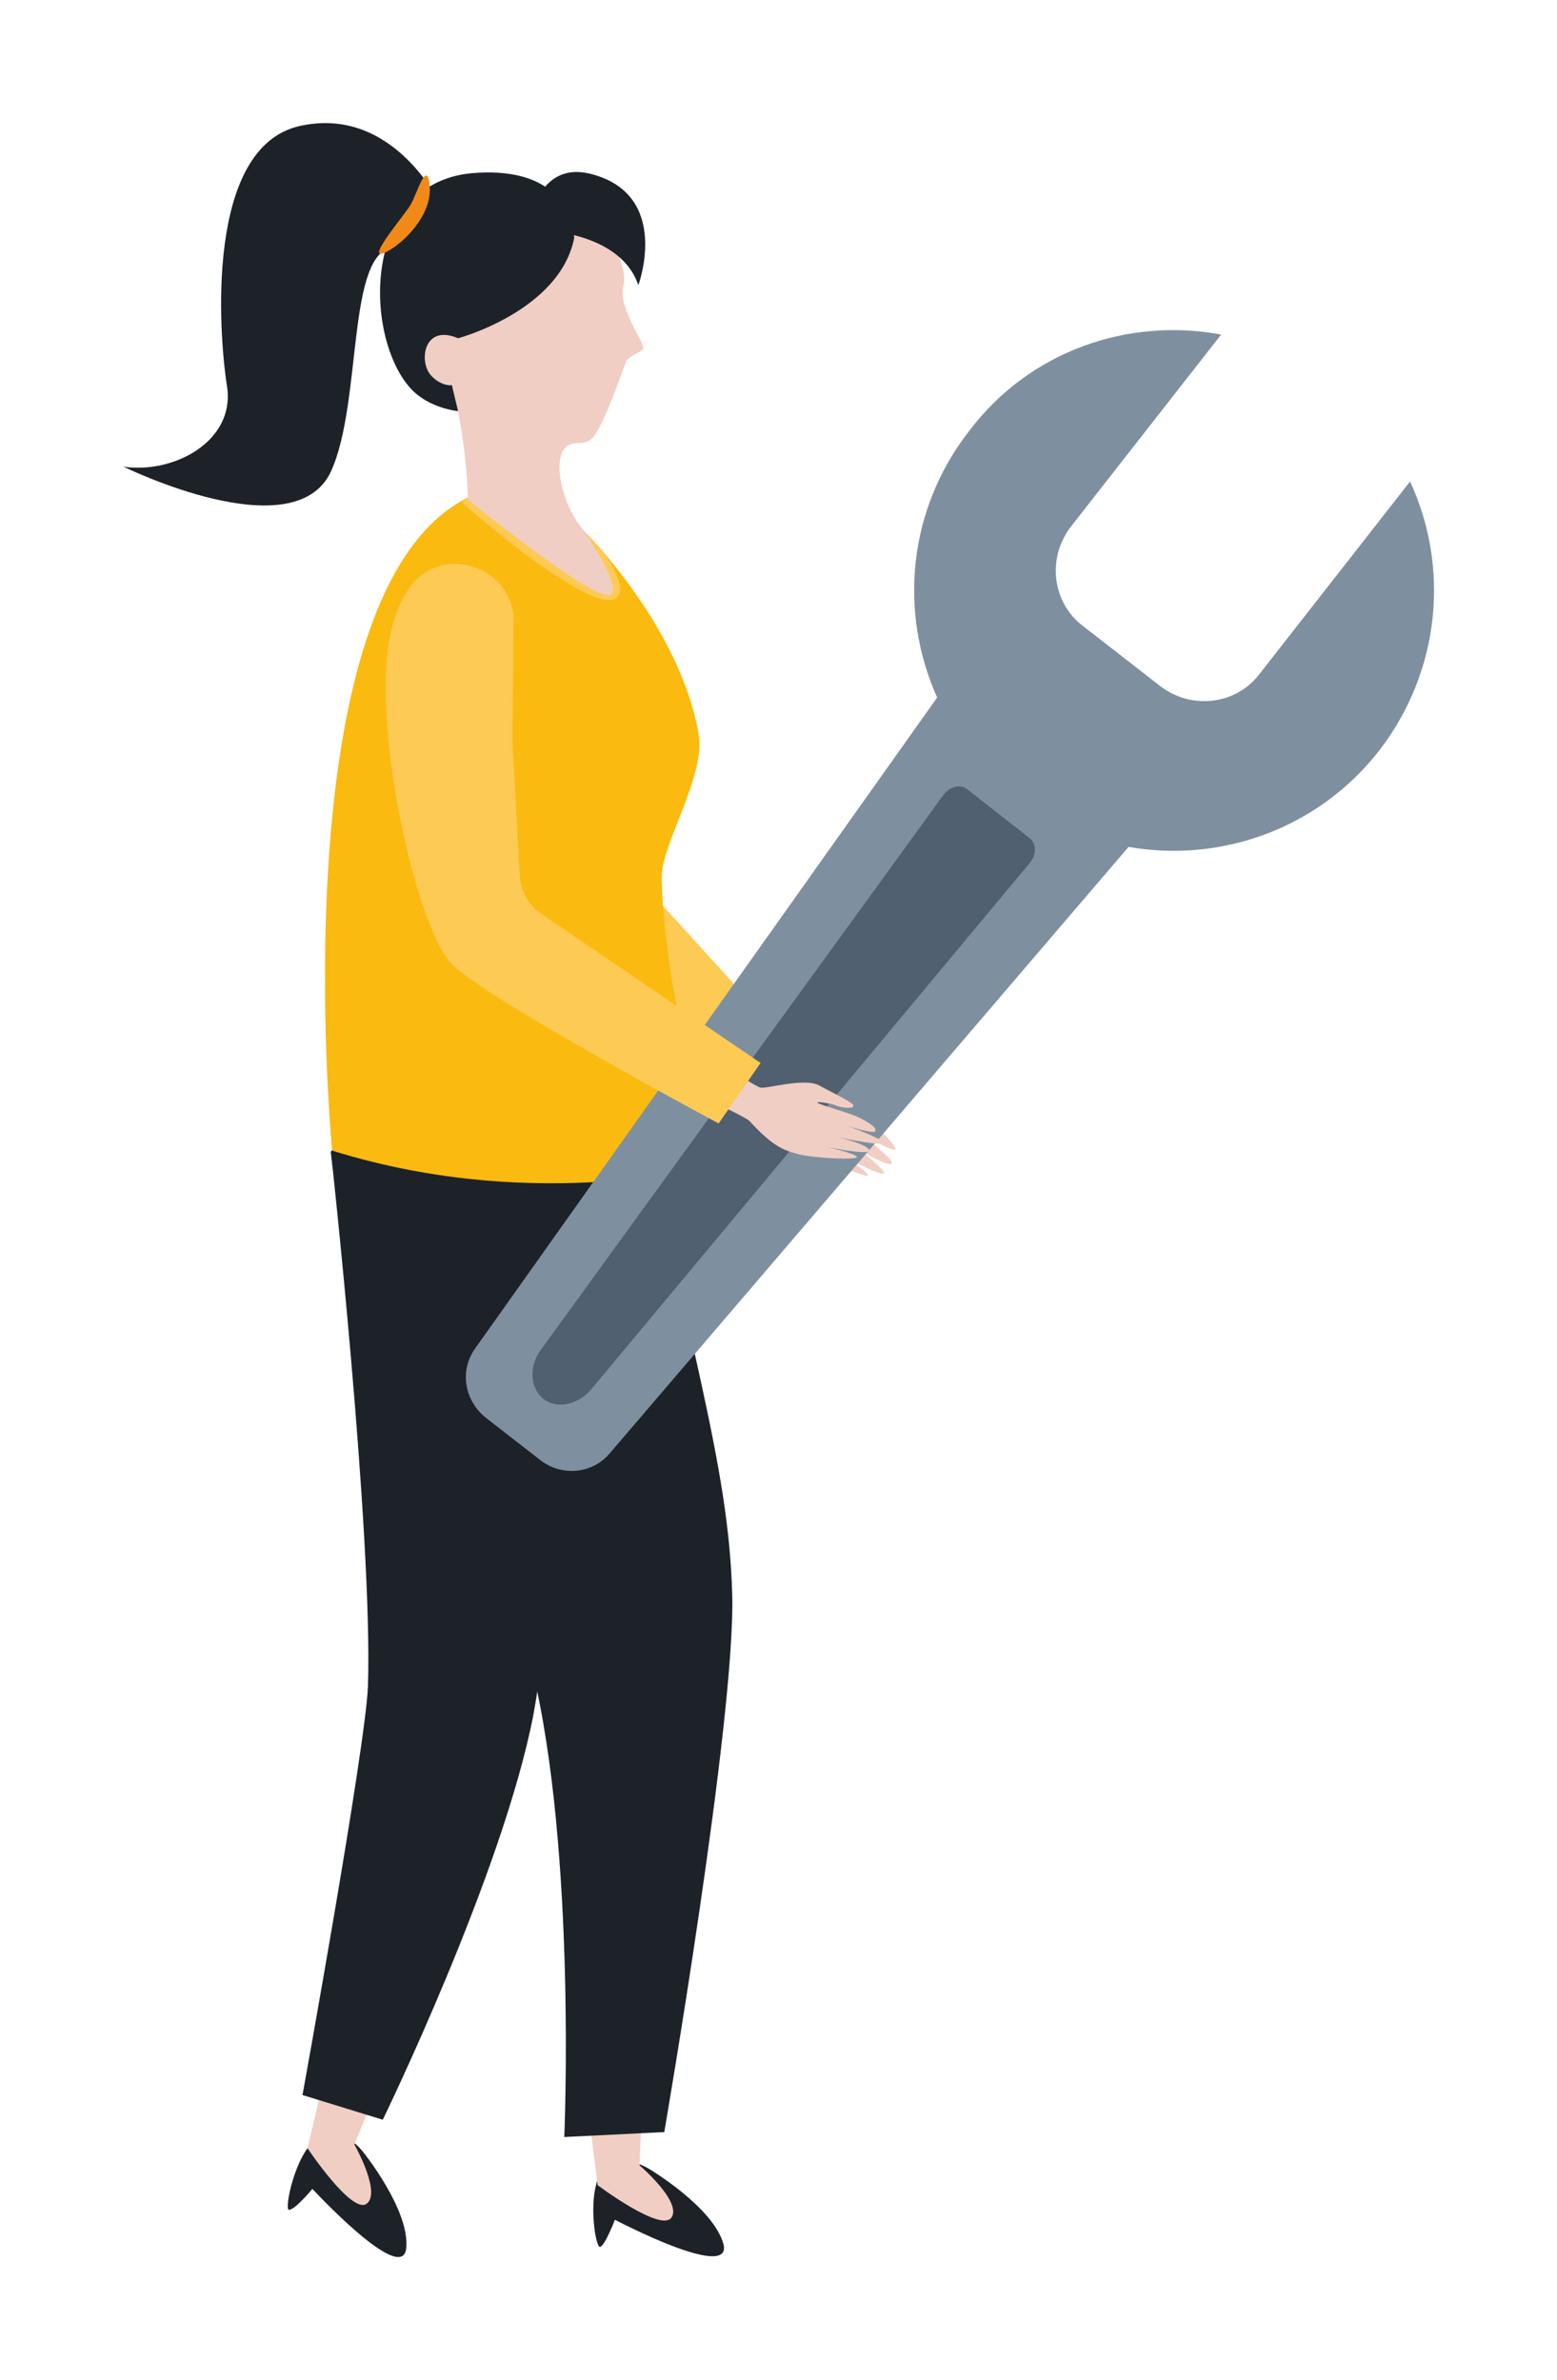 <?xml version="1.0" encoding="utf-8"?>
<!-- Generator: Adobe Illustrator 23.0.3, SVG Export Plug-In . SVG Version: 6.00 Build 0)  -->
<svg version="1.1" id="Ebene_1" xmlns="http://www.w3.org/2000/svg" xmlns:xlink="http://www.w3.org/1999/xlink" x="0px" y="0px"
	 viewBox="0 0 126.1 192.8" style="enable-background:new 0 0 126.1 192.8;" xml:space="preserve">
<style type="text/css">
	.st0{fill:#F1CEC3;}
	.st1{fill:#FDCA54;}
	.st2{fill:#1D2229;}
	.st3{fill:#FBBA10;}
	.st4{fill:#7E909F;}
	.st5{fill:#506070;}
	.st6{fill:#F18918;}
</style>
<g>
	<g>
		<path class="st0" d="M60.1,82.2c0,0,3.7,4.4,4.2,4.7c0.5,0.2,3.8,0.3,4.9,1.3c0.8,0.8,2.3,2.1,2.4,2.5c0.1,0.4-1.3-0.2-1.6-0.5
			c-0.3-0.2-1.3-0.7-1.4-0.6c-0.1,0.1,2,1.3,2.8,2.1c0.8,0.7,1.2,1.3,1.1,1.4c-0.1,0.2-1.8-0.7-2.4-1c-0.5-0.3,1.8,1.4,2.1,2
			c0.3,0.7-2.3-0.7-2.9-1.2c-0.6-0.5,2.3,1.7,2.3,2.1c0.1,0.4-2.8-1-3.5-1.5c-0.7-0.5,2.1,1.3,2.2,1.7c0.1,0.3-3.5-1.2-4.6-1.8
			c-1.1-0.6-1.9-1.1-3.4-4c-0.3-0.5-4.4-4.1-4.4-4.1L60.1,82.2z"/>
		<path class="st1" d="M42,44.4c-0.1-4.3-3.4-3.7-6.1-0.3c-0.7,0.8-1.3,1.9-1.7,3.1C31.9,54.4,43.3,73,46,76.1
			c2.6,3.1,14.9,14,14.9,14l3.8-4.6L52,71.5L47,58.1L42,44.4z"/>
	</g>
	<g>
		<path class="st2" d="M29.4,174.3c0,0,3.8,4.7,3.5,7.8c-0.3,3.1-7.6-4.8-7.6-4.8s-1.4,1.7-1.9,1.7c-0.4,0,0.5-4.6,2.3-5.8
			C27.6,171.9,29.4,174.3,29.4,174.3z"/>
		<path class="st0" d="M30.7,168.9l-2,4.8c0,0,2.2,3.9,1,4.8c-1.2,0.9-4.8-4.5-4.8-4.5l1.3-5.5L30.7,168.9z"/>
		<path class="st2" d="M48.1,88.9c0,0-2.6,37.3-4.9,50C40.7,151.8,31,171.7,31,171.7l-6.5-2c0,0,5.1-28.1,5.3-33.1
			c0.4-12.4-3-43.3-3-43.3l7.9-12.8L48.1,88.9z"/>
	</g>
	<g>
		<path class="st2" d="M52.6,175.7c0,0,5.2,3.1,6,6.1c0.7,3-8.8-2-8.8-2s-0.8,2.1-1.2,2.2c-0.4,0.1-1.1-4.5,0.2-6.2
			C50.1,174.1,52.6,175.7,52.6,175.7z"/>
		<path class="st0" d="M52,170.2l-0.2,5.2c0,0,3.4,2.9,2.6,4.2c-0.8,1.3-6-2.6-6-2.6l-0.7-5.6L52,170.2z"/>
		<path class="st2" d="M26.8,93.3c0,0,0.4,6.4,4.5,13.4c2.2,3.8,9.4,18.5,11.8,28.5c3.6,14.8,2.6,37.9,2.6,37.9l8.1-0.4
			c0,0,5.8-33.6,5.5-43.6c-0.3-10.6-3.5-19.7-8.3-44C45.9,80.6,26.8,93.3,26.8,93.3z"/>
	</g>
	<path class="st3" d="M47.4,43.1c0,0,7.8,7.8,9.2,16.5c0.5,3.2-2.9,8.7-3,11.2c-0.1,2.6,1,14.8,5,23.4c0,0-14.7,4.3-31.7-1
		c0,0-4.4-45.3,11-52.9L47.4,43.1z"/>
	<path class="st0" d="M48.8,18.2c0,0,2.1,3.2,1.7,4.9c-0.5,1.8,1.7,4.6,1.6,5.1c0,0.3-1.2,0.6-1.4,1.1c-0.7,1.9-1.6,4.5-2.5,5.9
		c-0.3,0.5-0.8,0.7-1.4,0.7c-2.6-0.1-1.4,5.1,0.6,7.2c2.2,2.3,2.9,4.1,2.2,5.1c-0.7,1-10.7-6.4-11.7-7.7c-0.1-4.4-1.1-8.8-1.3-9.2
		c-0.2-0.4-2.9,0-3-2.3c-0.1-2,1.4-3.3,3.5-2.2c0,0-2.2-6.8,2.4-9.1C44,15.5,48.8,18.2,48.8,18.2z"/>
	<g>
		<path class="st4" d="M114.2,39L102,54.6c-1.9,2.5-5.5,2.9-8,1l-6.3-4.9c-2.5-1.9-2.9-5.5-1-8l12.2-15.6
			c-7.5-1.4-15.5,1.3-20.4,7.8l0,0c-5,6.4-5.7,14.7-2.6,21.6l-37.4,52.7c-1.3,1.8-0.9,4.2,0.8,5.6l4.5,3.5c1.7,1.3,4.2,1.1,5.6-0.6
			l42-49.1c7.4,1.3,15.3-1.4,20.3-7.8l0,0C116.7,54.3,117.4,45.9,114.2,39z"/>
		<path class="st5" d="M44,113.3L44,113.3c-1.1-0.9-1.2-2.7-0.1-4.1l32.5-44.8c0.5-0.7,1.4-0.9,1.9-0.5l5.1,4c0.5,0.4,0.6,1.3,0,2
			L48,112.4C46.9,113.8,45.1,114.2,44,113.3z"/>
	</g>
	<g>
		<path class="st0" d="M56.6,85c0,0,4.5,3,5,3.1c0.5,0.1,3.5-0.8,4.7-0.2c0.9,0.5,2.6,1.3,2.8,1.6c0.2,0.4-1.2,0.2-1.5,0
			c-0.3-0.1-1.4-0.3-1.4-0.2c-0.1,0.1,2.1,0.7,3.1,1.1c0.9,0.4,1.7,0.9,1.6,1.2c0,0.3-2-0.3-2.6-0.5c-0.5-0.2,2.7,0.9,3.2,1.4
			c0.5,0.5-3.7-0.4-3.7-0.4s2.6,0.6,2.6,1.1c0,0.4-3.5-0.3-3.5-0.3s2.3,0.5,2.5,0.8c0.1,0.3-3.5,0.1-4.7-0.2c-1.1-0.3-2-0.5-4-2.7
			c-0.4-0.4-5-2.5-5-2.5L56.6,85z"/>
		<path class="st1" d="M41.6,49.9c-0.5-4.3-6.1-5.8-8.5-2.2c-0.6,0.9-1.1,2-1.4,3.3c-1.8,7.3,2,24.2,4.9,27.1
			c2.9,2.9,21.6,12.9,21.6,12.9l3.4-4.9L43.8,74c-1-0.7-1.6-1.8-1.7-3l-0.6-10.8L41.6,49.9z"/>
	</g>
	<path class="st2" d="M42.8,18.6c0,0,7.3-0.2,8.9,4.5c0,0,2.7-7.3-3.8-9C43.3,12.9,42.8,18.6,42.8,18.6z"/>
	<path class="st2" d="M36.6,31.2c0,0-0.9,0.1-1.7-0.8c-1-1.1-0.6-4.2,2.2-3c0,0,8.2-2.2,9.4-8.1c0,0,0.1-5.8-7.9-5.3
		c-9.3,0.5-9.2,13.1-5.4,17.4c1.5,1.7,3.9,1.9,3.9,1.9L36.6,31.2z"/>
	<path class="st2" d="M35.8,16.8c0,0-3.8-8.3-11.5-6.6c-7.7,1.7-6.6,16.8-5.9,21.2c0.6,4.4-4.4,7-8.4,6.4c0,0,13.8,6.8,16.8,0.4
		c2.6-5.7,1.2-18,5.2-18.2C36,19.8,35.8,16.8,35.8,16.8z"/>
	<path class="st6" d="M31.3,20.4c1.4-0.7,3.7-3,3.5-5.3c-0.2-2.3-1,0.5-1.5,1.4C32.9,17.3,29.3,21.4,31.3,20.4z"/>
	<path class="st1" d="M37.8,40.4c0,0,10,8.1,11.5,7.8c1.4-0.3-1.9-5-1.9-5s1.4,1.4,1.7,1.8c0.3,0.5,2.1,3.3,0.4,3.6
		c-2.7,0.4-12.1-7.9-12.1-7.9L37.8,40.4z"/>
</g>
</svg>
